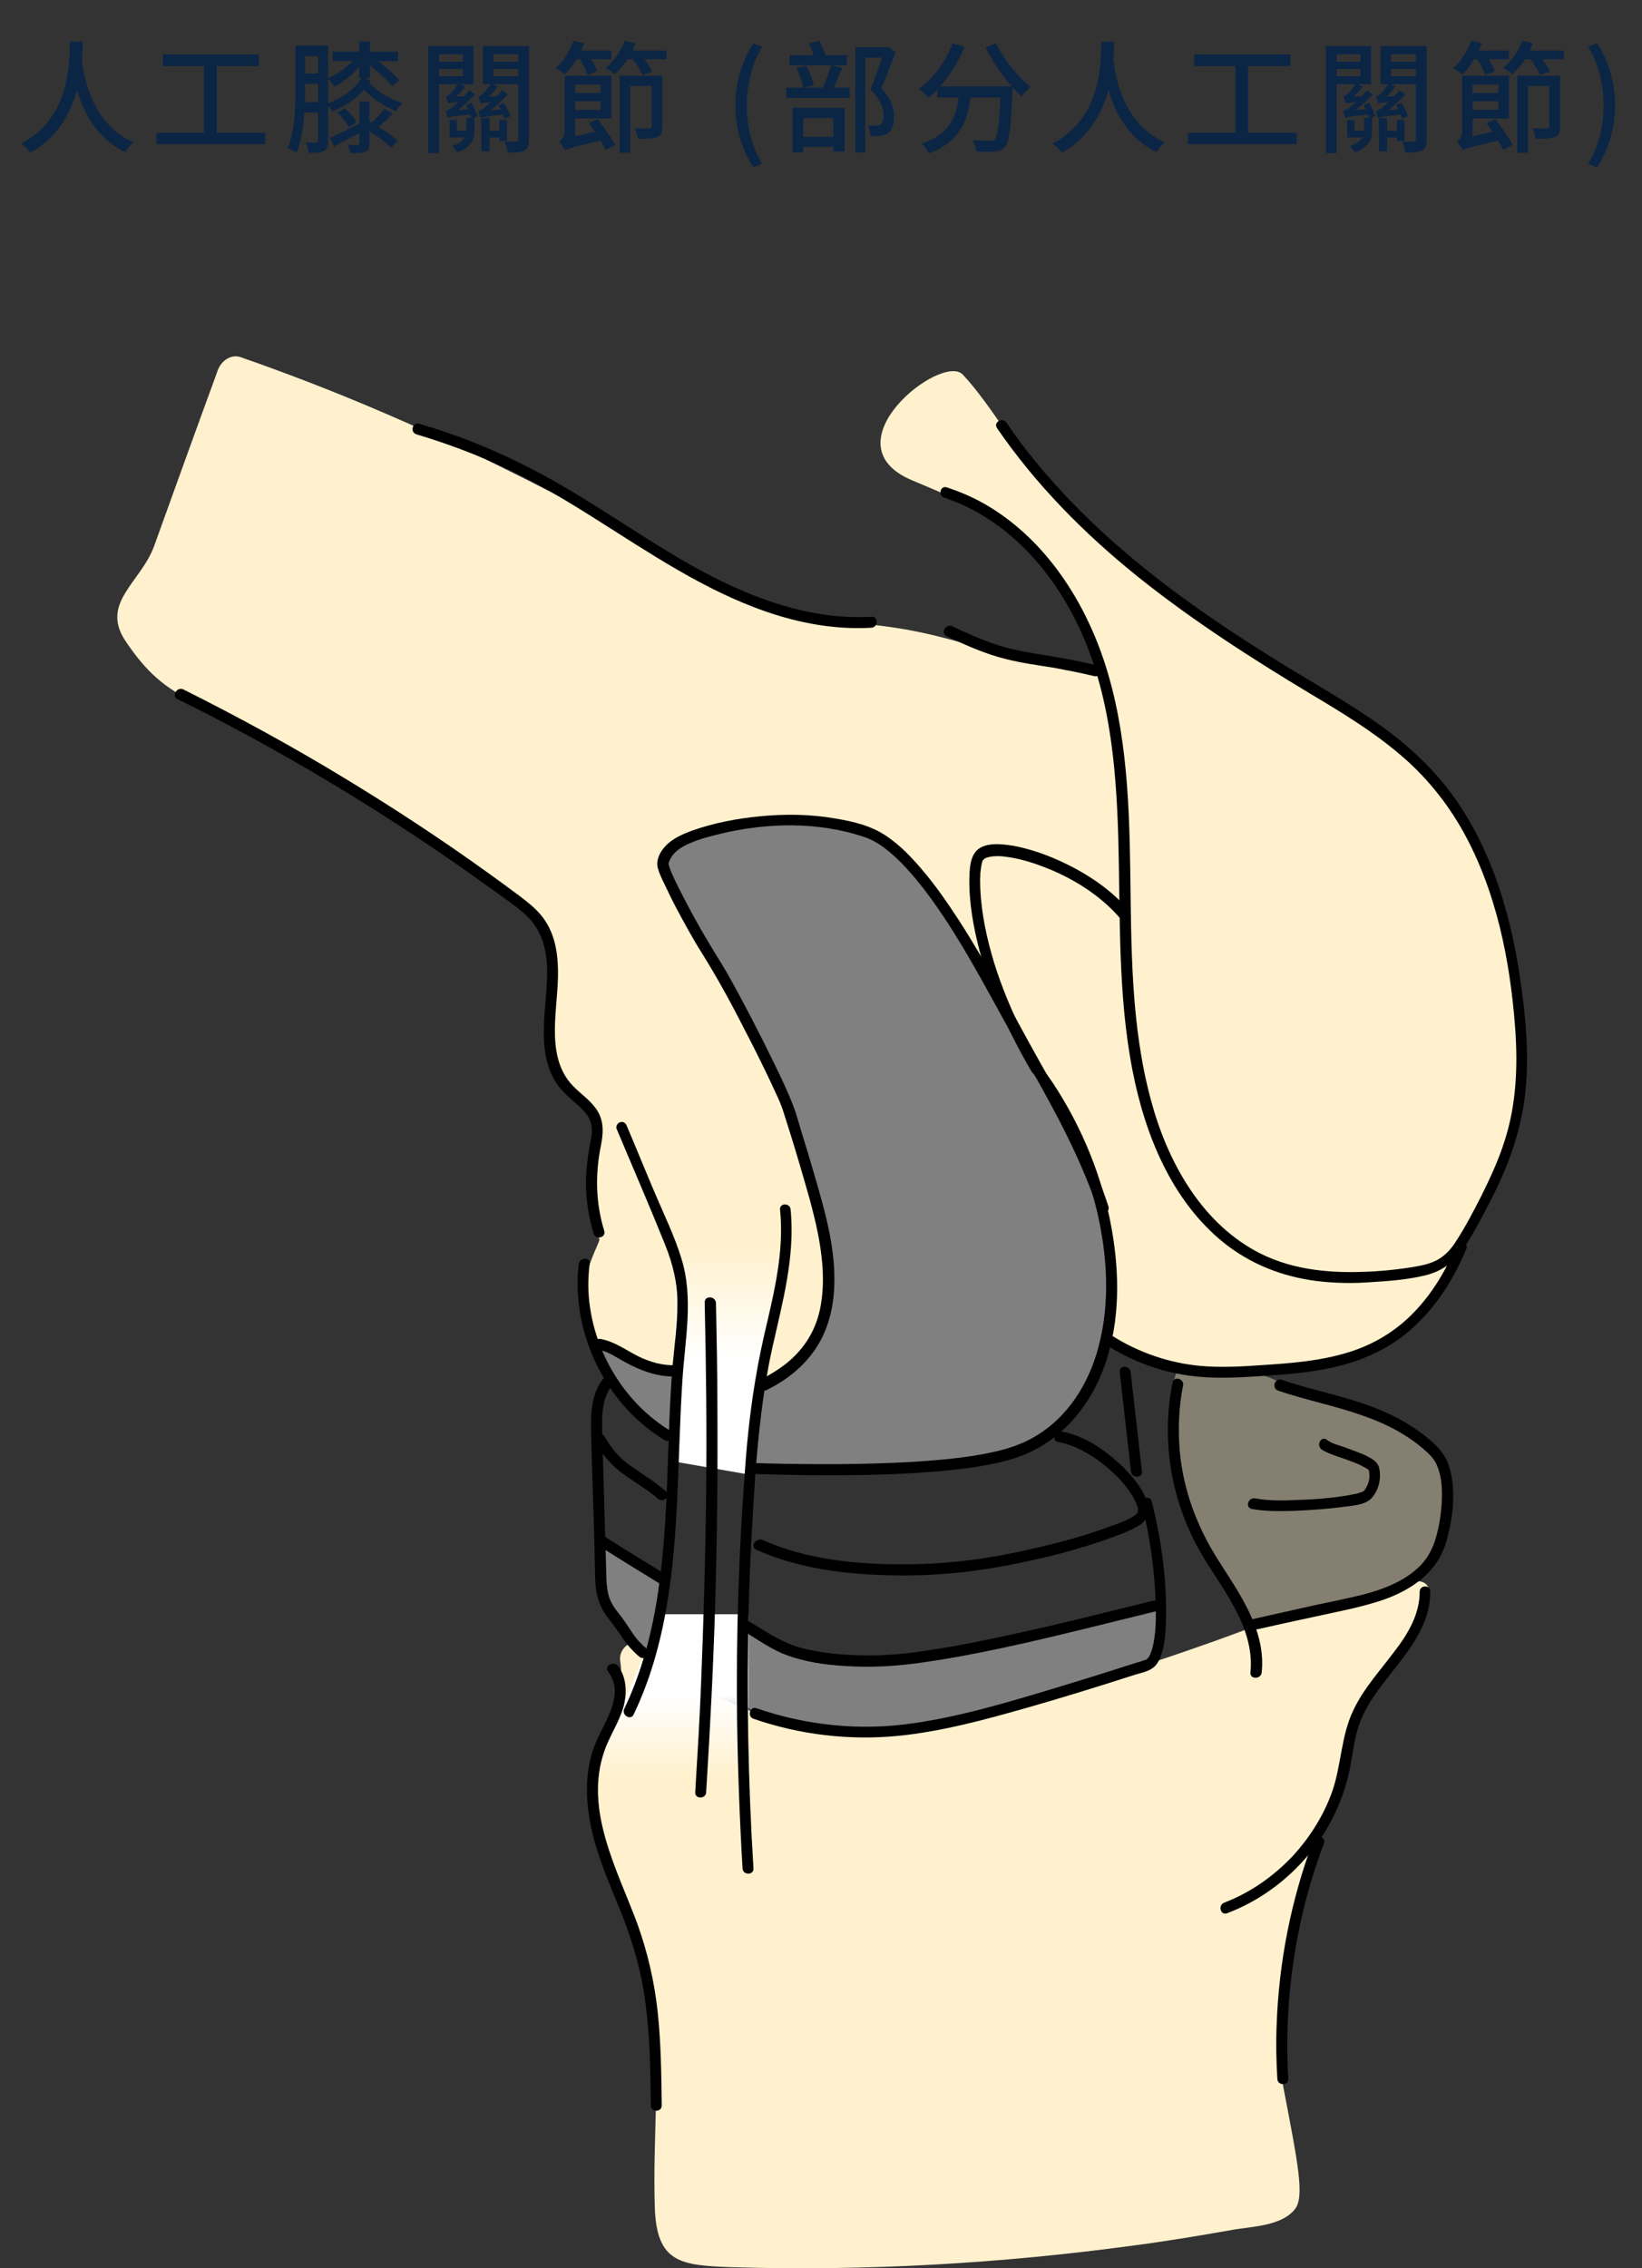 <svg xmlns="http://www.w3.org/2000/svg" width="378" height="522" viewBox="0 0 378 522" fill="none"><rect x="0" y="0" width="378" height="522" fill="#333333" stroke="none"/><path d="M16.078 9.592C15.994 14.072 16.302 27.12 4.85 33.056C5.718 33.616 6.558 34.456 7.006 35.128C13.334 31.628 16.302 25.972 17.702 20.708C19.186 25.72 22.238 31.88 28.818 34.988C29.182 34.288 29.966 33.364 30.722 32.776C20.95 28.436 19.242 17.264 18.85 13.764C18.99 12.112 19.018 10.656 19.046 9.592H16.078ZM49.874 30.564V15.22H59.618V12.532H37.498V15.22H46.962V30.564H36.014V33.168H61.074V30.564H49.874ZM88.542 25.048C87.814 25.972 86.582 27.288 85.546 28.184L85.042 27.932V23.396H82.746V28.436C80.226 29.724 77.678 31.012 75.942 31.74L76.894 33.7C78.63 32.776 80.702 31.684 82.746 30.592V32.944C82.746 33.252 82.662 33.336 82.354 33.336C82.018 33.364 81.038 33.364 80.03 33.336C80.31 33.868 80.59 34.652 80.702 35.24C82.298 35.24 83.362 35.24 84.118 34.904C84.874 34.596 85.042 34.092 85.042 33V30.172C86.974 31.404 88.99 32.888 90.082 33.952L91.538 32.356C90.53 31.432 88.85 30.256 87.142 29.192C88.178 28.324 89.382 27.204 90.362 26.168L88.542 25.048ZM82.018 28.128C81.598 27.176 80.478 25.832 79.386 24.936L77.706 25.916C78.742 26.896 79.834 28.268 80.282 29.276L82.018 28.128ZM75.522 18.16C76.026 18.636 76.67 19.42 77.034 19.952C79.022 18.944 81.122 17.264 82.69 15.36V17.964H83.194C81.654 20.512 78.77 22.584 75.522 23.732V18.16ZM70.174 23.508C70.23 22.444 70.23 21.408 70.23 20.484V19.308H73.226V23.508H70.174ZM73.226 12.896V16.928H70.23V12.896H73.226ZM83.866 17.964H85.182V15.024C87.17 16.592 89.214 18.524 90.25 19.84L91.902 18.468C90.838 17.208 88.906 15.5 87.086 14.072H91.622V11.888H85.182V9.564H82.69V11.888H76.558V14.072H81.15C79.666 15.668 77.538 17.152 75.522 17.992V10.516H68.018V20.484C68.018 24.572 67.878 30.144 66.226 34.064C66.814 34.26 67.794 34.792 68.242 35.184C69.334 32.608 69.838 29.192 70.062 25.916H73.226V32.328C73.226 32.692 73.086 32.804 72.75 32.832C72.442 32.832 71.462 32.832 70.398 32.776C70.706 33.448 71.014 34.568 71.07 35.184C72.778 35.212 73.842 35.156 74.57 34.736C75.326 34.316 75.522 33.56 75.522 32.356V24.264C75.914 24.712 76.278 25.244 76.502 25.636C79.386 24.516 81.962 22.836 83.81 20.624C85.91 22.892 88.374 24.376 91.23 25.608C91.51 24.964 92.126 24.18 92.686 23.732C89.718 22.668 87.086 21.352 84.958 19.056C85.098 18.86 85.21 18.664 85.322 18.468L83.866 17.964ZM101.058 15.892H106.546V17.544H101.058V15.892ZM106.546 12.476V14.212H101.058V12.476H106.546ZM107.274 24.096C107.414 24.404 107.582 24.768 107.75 25.132L105.426 25.328C106.798 24.292 108.142 23.06 109.374 21.744L108.002 20.792C107.638 21.268 107.246 21.716 106.854 22.164L105.034 22.248C105.762 21.576 106.462 20.736 107.106 19.896L106.07 19.364H108.982V10.628H98.594V35.24H101.058V19.364H105.398C104.754 20.428 103.802 21.436 103.522 21.688C103.214 21.968 102.906 22.136 102.626 22.192C102.85 22.612 103.074 23.452 103.158 23.816C103.438 23.704 103.886 23.62 105.51 23.48C104.838 24.124 104.306 24.572 104.026 24.768C103.466 25.188 102.962 25.468 102.542 25.496C102.738 25.944 102.962 26.756 103.046 27.092C103.438 26.924 104.138 26.784 108.254 26.364C108.338 26.644 108.45 26.896 108.534 27.148H107.386V29.668C107.386 29.808 107.386 29.948 107.386 30.088H105.174V27.596H103.494V31.628H106.966C106.546 32.384 105.706 33.084 104.054 33.588C104.418 33.896 105.006 34.624 105.23 35.072C108.73 33.84 109.234 31.852 109.234 29.724V27.148H108.87L109.962 26.728C109.682 26 109.094 24.684 108.59 23.704L107.274 24.096ZM116.682 32.44V27.596H114.918V30.088H112.678V27.148H110.802V34.82H112.678V31.628H114.918V32.44H116.682ZM113.63 17.544V15.892H119.286V17.544H113.63ZM119.286 12.476V14.212H113.63V12.476H119.286ZM121.778 10.628H111.166V19.364H112.902C112.286 20.456 111.306 21.492 111.026 21.716C110.718 21.996 110.438 22.164 110.13 22.22C110.326 22.668 110.55 23.48 110.662 23.844C110.914 23.704 111.362 23.62 113.014 23.48C112.37 24.124 111.81 24.572 111.558 24.768C110.97 25.244 110.494 25.496 110.074 25.58C110.27 25.972 110.494 26.812 110.55 27.148C110.97 26.952 111.67 26.812 115.786 26.364C115.926 26.728 116.066 27.036 116.15 27.288L117.494 26.756C117.214 25.972 116.598 24.656 116.038 23.704L114.75 24.152C114.918 24.432 115.086 24.796 115.254 25.16L112.958 25.356C114.302 24.32 115.674 23.032 116.906 21.716L115.534 20.764C115.17 21.268 114.75 21.716 114.33 22.164L112.566 22.248C113.238 21.576 113.966 20.764 114.582 19.924L113.518 19.364H119.286V32.076C119.286 32.468 119.174 32.58 118.782 32.608C118.446 32.608 117.27 32.608 116.15 32.58C116.486 33.252 116.822 34.428 116.906 35.128C118.698 35.128 119.902 35.072 120.742 34.624C121.554 34.204 121.778 33.448 121.778 32.104V10.628ZM133.482 13.624C134.238 14.828 134.966 16.312 135.274 17.292L137.43 16.34C137.206 15.612 136.674 14.576 136.058 13.624H140.706V11.636H133.762C134.042 11.076 134.266 10.544 134.49 9.984L132.026 9.368C131.158 11.748 129.646 14.184 127.91 15.724C128.526 16.032 129.562 16.732 130.066 17.124C130.962 16.2 131.858 14.996 132.698 13.624H133.482ZM138.27 19.448V21.408H132.362V19.448H138.27ZM132.362 25.272V23.284H138.27V25.272H132.362ZM135.554 28.352C136.002 28.968 136.45 29.64 136.926 30.34L132.362 31.348V27.26H140.734V17.432H129.982V30.116C129.982 31.376 129.254 32.272 128.722 32.636C129.142 33.056 129.814 34.036 130.066 34.568C130.066 34.54 130.066 34.484 130.094 34.428V34.568C130.654 34.204 131.662 33.952 138.214 32.328C138.69 33.14 139.11 33.896 139.418 34.484L141.602 33.336C140.734 31.768 139.026 29.276 137.598 27.4L135.554 28.352ZM152.494 17.432H142.638V35.156H145.102V19.784H150.002V29.08C150.002 29.444 149.89 29.556 149.442 29.584C149.05 29.584 147.594 29.584 146.11 29.556C146.446 30.2 146.782 31.264 146.894 31.936C148.994 31.936 150.394 31.908 151.318 31.516C152.242 31.124 152.494 30.396 152.494 29.108V17.432ZM145.578 11.636C145.802 11.076 146.054 10.544 146.278 9.956L143.814 9.368C142.946 11.804 141.294 14.128 139.39 15.612C140.006 15.948 141.042 16.648 141.518 17.068C142.554 16.144 143.562 14.968 144.458 13.624H145.662C146.558 14.828 147.51 16.312 147.93 17.292L150.17 16.424C149.778 15.668 149.106 14.576 148.378 13.624H153.418V11.636H145.578ZM173.427 38.572L175.443 37.676C173.035 33.672 171.915 28.94 171.915 24.236C171.915 19.56 173.035 14.828 175.443 10.796L173.427 9.928C170.823 14.156 169.283 18.72 169.283 24.236C169.283 29.808 170.823 34.316 173.427 38.572ZM191.837 27.176V31.516H184.921V27.176H191.837ZM182.457 35.072H184.921V33.784H191.837V34.876H194.413V24.824H182.457V35.072ZM194.973 12.7H190.017C189.709 11.72 189.149 10.404 188.617 9.34L186.265 10.012C186.629 10.824 187.021 11.832 187.301 12.7H181.757V15.024H194.973V12.7ZM191.277 15.024C190.885 16.564 190.129 18.692 189.429 20.176H185.285L187.329 19.588C187.049 18.356 186.377 16.508 185.593 15.108L183.353 15.696C184.025 17.096 184.697 18.944 184.949 20.176H181.001V22.528H195.617V20.176H191.921C192.537 18.832 193.237 17.152 193.853 15.612L191.277 15.024ZM204.381 10.796L203.989 10.908H196.877V35.1H199.173V13.26H203.037C202.365 15.416 201.329 18.328 200.405 20.568C202.729 22.948 203.401 24.936 203.401 26.588C203.401 27.54 203.233 28.324 202.701 28.66C202.421 28.828 202.029 28.912 201.609 28.94C201.133 28.94 200.461 28.94 199.733 28.856C200.125 29.556 200.349 30.648 200.377 31.32C201.189 31.348 202.029 31.348 202.701 31.264C203.345 31.18 203.961 30.984 204.437 30.648C205.389 29.976 205.781 28.632 205.781 26.84C205.781 24.992 205.249 22.808 202.869 20.26C203.989 17.74 205.221 14.548 206.201 11.944L204.381 10.796ZM226.893 10.908C228.405 13.988 230.645 17.292 232.885 19.868H216.449C218.689 17.348 220.677 14.156 222.049 10.796L219.277 9.984C217.681 14.184 214.853 18.076 211.577 20.428C212.221 20.904 213.313 21.912 213.789 22.472C214.461 21.912 215.105 21.296 215.777 20.596V22.444H220.705C220.117 26.868 218.577 30.928 212.193 33.028C212.781 33.588 213.537 34.624 213.817 35.296C220.901 32.748 222.721 27.848 223.449 22.444H230.309C230.001 28.828 229.665 31.432 229.021 32.076C228.741 32.356 228.405 32.412 227.873 32.412C227.201 32.412 225.577 32.412 223.897 32.272C224.373 33 224.709 34.12 224.765 34.876C226.473 34.96 228.125 34.96 229.077 34.848C230.085 34.764 230.729 34.512 231.401 33.756C232.325 32.664 232.717 29.444 233.081 21.044C233.109 20.82 233.109 20.428 233.109 20.12C233.809 20.904 234.481 21.632 235.181 22.22C235.629 21.52 236.581 20.54 237.253 20.008C234.369 17.768 231.009 13.624 229.301 9.928L226.893 10.908ZM253.521 9.592C253.437 14.072 253.745 27.12 242.293 33.056C243.161 33.616 244.001 34.456 244.449 35.128C250.777 31.628 253.745 25.972 255.145 20.708C256.629 25.72 259.681 31.88 266.261 34.988C266.625 34.288 267.409 33.364 268.165 32.776C258.393 28.436 256.685 17.264 256.293 13.764C256.433 12.112 256.461 10.656 256.489 9.592H253.521ZM287.317 30.564V15.22H297.061V12.532H274.941V15.22H284.405V30.564H273.457V33.168H298.517V30.564H287.317ZM307.701 15.892H313.189V17.544H307.701V15.892ZM313.189 12.476V14.212H307.701V12.476H313.189ZM313.917 24.096C314.057 24.404 314.225 24.768 314.393 25.132L312.069 25.328C313.441 24.292 314.785 23.06 316.017 21.744L314.645 20.792C314.281 21.268 313.889 21.716 313.497 22.164L311.677 22.248C312.405 21.576 313.105 20.736 313.749 19.896L312.713 19.364H315.625V10.628H305.237V35.24H307.701V19.364H312.041C311.397 20.428 310.445 21.436 310.165 21.688C309.857 21.968 309.549 22.136 309.269 22.192C309.493 22.612 309.717 23.452 309.801 23.816C310.081 23.704 310.529 23.62 312.153 23.48C311.481 24.124 310.949 24.572 310.669 24.768C310.109 25.188 309.605 25.468 309.185 25.496C309.381 25.944 309.605 26.756 309.689 27.092C310.081 26.924 310.781 26.784 314.897 26.364C314.981 26.644 315.093 26.896 315.177 27.148H314.029V29.668C314.029 29.808 314.029 29.948 314.029 30.088H311.817V27.596H310.137V31.628H313.609C313.189 32.384 312.349 33.084 310.697 33.588C311.061 33.896 311.649 34.624 311.873 35.072C315.373 33.84 315.877 31.852 315.877 29.724V27.148H315.513L316.605 26.728C316.325 26 315.737 24.684 315.233 23.704L313.917 24.096ZM323.325 32.44V27.596H321.561V30.088H319.321V27.148H317.445V34.82H319.321V31.628H321.561V32.44H323.325ZM320.273 17.544V15.892H325.929V17.544H320.273ZM325.929 12.476V14.212H320.273V12.476H325.929ZM328.421 10.628H317.809V19.364H319.545C318.929 20.456 317.949 21.492 317.669 21.716C317.361 21.996 317.081 22.164 316.773 22.22C316.969 22.668 317.193 23.48 317.305 23.844C317.557 23.704 318.005 23.62 319.657 23.48C319.013 24.124 318.453 24.572 318.201 24.768C317.613 25.244 317.137 25.496 316.717 25.58C316.913 25.972 317.137 26.812 317.193 27.148C317.613 26.952 318.313 26.812 322.429 26.364C322.569 26.728 322.709 27.036 322.793 27.288L324.137 26.756C323.857 25.972 323.241 24.656 322.681 23.704L321.393 24.152C321.561 24.432 321.729 24.796 321.897 25.16L319.601 25.356C320.945 24.32 322.317 23.032 323.549 21.716L322.177 20.764C321.813 21.268 321.393 21.716 320.973 22.164L319.209 22.248C319.881 21.576 320.609 20.764 321.225 19.924L320.161 19.364H325.929V32.076C325.929 32.468 325.817 32.58 325.425 32.608C325.089 32.608 323.913 32.608 322.793 32.58C323.129 33.252 323.465 34.428 323.549 35.128C325.341 35.128 326.545 35.072 327.385 34.624C328.197 34.204 328.421 33.448 328.421 32.104V10.628ZM340.125 13.624C340.881 14.828 341.609 16.312 341.917 17.292L344.073 16.34C343.849 15.612 343.317 14.576 342.701 13.624H347.349V11.636H340.405C340.685 11.076 340.909 10.544 341.133 9.984L338.669 9.368C337.801 11.748 336.289 14.184 334.553 15.724C335.169 16.032 336.205 16.732 336.709 17.124C337.605 16.2 338.501 14.996 339.341 13.624H340.125ZM344.913 19.448V21.408H339.005V19.448H344.913ZM339.005 25.272V23.284H344.913V25.272H339.005ZM342.197 28.352C342.645 28.968 343.093 29.64 343.569 30.34L339.005 31.348V27.26H347.377V17.432H336.625V30.116C336.625 31.376 335.897 32.272 335.365 32.636C335.785 33.056 336.457 34.036 336.709 34.568C336.709 34.54 336.709 34.484 336.737 34.428V34.568C337.297 34.204 338.305 33.952 344.857 32.328C345.333 33.14 345.753 33.896 346.061 34.484L348.245 33.336C347.377 31.768 345.669 29.276 344.241 27.4L342.197 28.352ZM359.137 17.432H349.281V35.156H351.745V19.784H356.645V29.08C356.645 29.444 356.533 29.556 356.085 29.584C355.693 29.584 354.237 29.584 352.753 29.556C353.089 30.2 353.425 31.264 353.537 31.936C355.637 31.936 357.037 31.908 357.961 31.516C358.885 31.124 359.137 30.396 359.137 29.108V17.432ZM352.221 11.636C352.445 11.076 352.697 10.544 352.921 9.956L350.457 9.368C349.589 11.804 347.937 14.128 346.033 15.612C346.649 15.948 347.685 16.648 348.161 17.068C349.197 16.144 350.205 14.968 351.101 13.624H352.305C353.201 14.828 354.153 16.312 354.573 17.292L356.813 16.424C356.421 15.668 355.749 14.576 355.021 13.624H360.061V11.636H352.221ZM367.649 38.572C370.281 34.316 371.821 29.808 371.821 24.236C371.821 18.72 370.281 14.156 367.649 9.928L365.633 10.796C368.041 14.828 369.161 19.56 369.161 24.236C369.161 28.94 368.041 33.672 365.633 37.676L367.649 38.572Z" fill="#0B2545"></path><path opacity="0.4" d="M333.11 339.309C332.691 333.694 326.405 330.174 321.376 327.576C314.42 324.056 310.481 324.224 298.748 320.033C295.898 319.028 290.367 315.005 284.5 315.843C278.634 315.005 275.868 316.346 271.929 315.005C269.415 314.167 269.08 329.839 270.002 334.113C271.594 341.572 274.611 352.216 278.634 358.585C280.813 362.022 287.015 372.833 287.015 372.833C289.613 374.09 294.977 372.33 297.742 371.995C301.514 371.492 305.117 370.654 308.805 369.648C314.672 368.14 323.052 365.206 323.891 364.452C328.919 360.262 332.188 352.803 333.11 349.366C333.193 349.115 333.11 339.98 333.11 339.309Z" fill="#FFF1CD"></path><path d="M348.195 218.625C345.429 200.857 336.462 182.587 323.052 172.53C314.755 166.328 306.291 162.054 297.91 155.768C288.439 148.728 276.203 142.946 266.901 135.654C258.017 128.698 249.301 121.407 241.758 113.026C235.137 105.735 228.349 93.331 221.644 86.207C216.783 81.095 190.132 102.131 209.911 110.512C221.812 115.54 232.539 119.731 242.428 131.631C247.541 137.833 250.893 146.382 252.653 154.092C246.032 152.667 234.215 151.662 228.349 149.902C214.101 145.711 208.57 144.37 194.825 143.197C190.467 142.862 172.783 138.169 171.359 137.33C131.801 115.289 98.194 97.102 55.367 82.184C53.105 81.43 50.926 83.106 50.171 85.118C45.227 98.611 40.366 112.104 35.505 125.597C32.488 133.978 23.101 138.671 28.8 147.387C33.829 154.93 38.019 158.283 44.724 161.635C54.362 166.496 71.375 175.631 80.761 180.911C92.495 189.292 100.037 194.32 109.089 199.684C114.369 202.785 119.481 206.137 123.336 210.998C128.532 217.535 127.946 223.653 126.94 231.448C126.353 236.057 126.018 240.667 127.778 245.025C130.376 251.478 135.991 252.986 136.83 258.853C138.003 266.815 135.656 278.213 138.003 285.337C136.83 289.024 129.287 299.919 140.182 316.681C147.389 327.744 162.224 334.365 174.711 335.119C190.299 336.125 217.621 339.812 232.371 333.275C245.446 327.492 246.284 318.944 255.838 308.216C272.6 316.597 283.914 315.675 296.904 314.921C303.022 314.586 311.319 312.91 316.683 309.557C323.807 305.032 328.416 302.266 330.428 297.74C330.931 296.651 335.121 290.281 337.97 283.074C339.228 282.32 341.574 276.453 342.161 274.693C345.597 265.223 349.285 260.781 349.704 250.388C350.29 240.248 349.704 228.682 348.195 218.625Z" fill="#FFF1CD"></path><path d="M151.245 362.776C147.641 360.681 144.792 358.166 141.188 356.071C137.668 353.976 136.159 360.094 138.925 362.524C138.925 362.692 138.673 366.799 138.673 366.966C140.182 371.827 142.529 372.581 145.127 376.94C146.3 378.951 149.317 381.968 150.407 379.538L152.921 367.804C153.675 366.128 152.921 363.782 151.245 362.776Z" fill="#808080"></path><path d="M266.901 377.023C266.566 375.766 268.661 370.067 266.901 370.319C253.491 372.079 249.301 373.671 234.215 377.023C227.846 378.448 210.498 382.638 204.044 382.89C198.094 383.141 187.283 382.89 180.075 379.873C179.405 379.621 171.778 372.749 171.359 377.023C170.102 391.522 168.007 394.623 185.187 397.556C202.787 400.574 222.482 396.299 246.787 388.757C264.303 383.309 266.901 382.052 266.901 377.023Z" fill="#808080"></path><path d="M253.491 278.129C249.971 265.558 243.267 252.148 235.892 241.253C226.673 224.492 218.459 208.149 208.235 198.511C194.574 185.688 177.058 188.705 160.464 192.644C154.681 193.985 151.329 198.762 153.759 202.701C154.01 203.958 172.281 235.638 173.035 237.063C179.74 249.634 178.734 250.472 185.606 267.234C188.121 280.643 192.395 285.169 191.221 300.003C190.551 308.384 184.433 314.754 177.225 318.357C173.873 320.033 174.711 321.71 173.873 328.414C173.705 329.671 172.532 335.873 173.035 336.795C173.873 339.561 176.806 338.388 180.578 338.052C195.244 336.795 210.414 338.304 224.996 335.957C236.897 334.113 249.636 326.403 253.575 313.915C257.263 301.847 256.76 290.03 253.491 278.129Z" fill="#808080"></path><path d="M155.435 315.005C152.334 314.167 149.15 313.748 146.216 312.491C145.546 312.072 142.864 310.815 137.835 309.976C136.159 309.725 140.098 316.513 140.35 316.681C143.031 320.955 145.378 323.386 147.054 325.9C147.976 327.241 155.435 332.605 155.435 330.929C155.435 328.582 155.016 324.056 155.435 321.71C155.603 320.788 156.357 315.256 155.435 315.005Z" fill="#808080"></path><path d="M323.891 364.452C322.633 364.117 296.234 371.995 290.367 373.671C290.283 373.671 274.695 379.957 248.463 387.919C212.425 398.814 181.416 403.842 157.446 385.237C156.105 384.231 154.848 384.063 153.675 384.65L148.479 379.035C146.048 376.437 142.277 379.119 142.78 382.303C144.54 392.025 134.148 403.256 136.159 416.33C137.081 422.112 141.523 431.164 143.786 436.528C147.306 444.741 149.652 452.954 150.49 461.838C151.999 477.175 150.239 492.596 150.742 508.016C151.161 520.839 156.776 521.342 168.509 521.761C199.518 522.683 230.444 520.923 261.202 516.733C268.828 515.727 276.371 514.47 283.914 513.129C288.272 512.374 294.977 512.291 298.077 508.435C300.424 505.502 298.748 497.708 295.396 480.108C293.636 471.057 296.234 448.764 298.748 439.88C306.291 413.061 311.319 398.814 314.672 391.271C320.538 382.89 326.656 372.582 326.991 371.995C331.601 364.704 327.578 362.776 323.891 364.452Z" fill="#FFF1CD"></path><path d="M155.351 336.376V286.761H180.745L172.699 339.393L155.351 336.376Z" fill="url(#paint0_linear)"></path><path d="M172.281 371.492V408.703H136.746L151.999 371.492H172.281Z" fill="url(#paint1_linear)"></path><path d="M237.567 246.617C244.607 256.255 249.803 267.234 252.569 278.883C254.916 288.94 255.586 299.752 252.904 309.893C250.641 318.525 245.697 326.403 237.819 330.845C233.964 333.024 229.773 334.029 225.499 334.784C220.219 335.706 214.855 336.125 209.491 336.46C198.68 337.047 187.869 337.047 177.141 336.795C176.136 336.795 175.214 336.711 174.208 336.711C172.616 336.628 172.616 339.142 174.208 339.226C184.852 339.561 195.495 339.645 206.139 339.226C211.838 338.974 217.537 338.555 223.236 337.801C227.762 337.13 232.371 336.292 236.562 334.449C245.194 330.593 251.228 322.967 254.329 314.167C257.849 304.194 257.765 293.131 255.921 282.822C253.826 270.922 249.049 259.356 242.428 249.299C241.59 248.042 240.668 246.785 239.746 245.527C238.824 244.019 236.645 245.276 237.567 246.617Z" fill="black"></path><path d="M262.878 346.266C264.805 353.976 265.895 361.938 266.062 369.816C266.146 372.917 266.062 376.185 265.308 379.202C265.057 380.04 264.722 381.13 264.219 381.633C264.135 381.717 263.8 382.052 263.967 381.884C263.883 381.884 263.883 381.968 263.8 381.968C263.464 382.136 264.051 381.884 263.716 381.968C263.045 382.219 262.291 382.471 261.621 382.639C253.826 385.153 245.948 387.583 238.07 389.93C229.019 392.612 219.8 395.21 210.414 396.551C198.261 398.395 185.774 397.137 174.124 393.115C172.616 392.612 171.945 395.042 173.454 395.545C184.098 399.233 195.496 400.574 206.726 399.484C216.867 398.478 226.924 395.713 236.646 392.947C244.859 390.6 252.988 388.086 261.034 385.488C262.291 385.069 263.883 384.818 265.057 384.063C265.979 383.56 266.565 382.639 266.984 381.717C268.158 379.035 268.325 375.85 268.409 373.001C268.661 363.865 267.403 354.479 265.141 345.595C264.889 344.003 262.459 344.673 262.878 346.266Z" fill="black"></path><path d="M149.066 379.538C147.808 378.532 146.719 377.442 145.797 376.101C144.875 374.761 144.037 373.42 143.115 372.162C141.774 370.486 140.517 368.978 140.014 366.799C139.511 364.62 139.595 362.273 139.511 360.094C139.26 350.456 138.925 340.818 138.673 331.18C138.589 326.99 138.17 322.296 140.936 318.776C141.355 318.273 141.02 317.352 140.517 317.016C139.847 316.597 139.176 316.933 138.757 317.435C136.243 320.704 135.991 324.978 136.075 328.917C136.159 333.862 136.327 338.89 136.494 343.835C136.662 348.864 136.829 353.976 136.913 359.005C136.997 361.351 136.913 363.698 137.249 365.961C137.584 368.223 138.422 370.235 139.763 372.079C141.02 373.671 142.193 375.263 143.367 377.023C144.456 378.616 145.713 380.041 147.222 381.298C148.563 382.303 150.323 380.543 149.066 379.538Z" fill="black"></path><path d="M137.081 331.934C138.757 334.868 140.852 337.382 143.618 339.309C146.3 341.237 149.066 342.829 151.496 344.925C152.753 346.014 154.513 344.17 153.256 343.165C150.742 340.986 147.976 339.309 145.21 337.382C142.612 335.622 140.768 333.359 139.176 330.593C138.422 329.252 136.243 330.51 137.081 331.934Z" fill="black"></path><path d="M174.124 356.658C183.679 360.932 194.322 362.273 204.715 362.525C214.017 362.776 223.152 361.938 232.288 360.178C240.333 358.585 248.295 356.658 256.005 353.808C258.268 352.97 260.615 352.132 262.626 350.791C264.722 349.283 264.638 346.936 263.716 344.673C262.124 341.069 259.19 338.052 256.257 335.538C252.821 332.689 248.714 330.174 244.272 329.42C242.68 329.169 242.009 331.599 243.602 331.851C247.289 332.521 250.726 334.449 253.659 336.711C256.341 338.807 258.939 341.321 260.699 344.254C261.202 345.176 261.872 346.433 261.956 347.271C261.956 347.523 261.956 347.69 261.956 347.942C262.04 347.607 261.788 348.361 261.872 348.109C261.872 348.193 261.788 348.361 261.704 348.361C261.872 348.193 261.704 348.361 261.704 348.361C261.621 348.445 261.285 348.696 261.537 348.528C259.861 349.786 257.682 350.54 255.754 351.21C248.547 353.892 241.088 355.736 233.545 357.328C225.08 359.088 216.615 360.01 207.983 360.01C197.088 360.01 185.606 358.921 175.549 354.395C173.873 353.808 172.616 355.987 174.124 356.658Z" fill="black"></path><path d="M171.023 375.263C174.376 377.275 177.56 379.622 181.248 380.962C185.438 382.471 189.964 383.141 194.406 383.393C200.356 383.812 206.139 383.477 212.006 382.639C224.577 380.879 236.981 377.945 249.385 374.928C254.916 373.587 260.531 372.163 266.062 370.822C267.655 370.403 266.984 367.972 265.392 368.391C254.497 371.073 243.686 373.839 232.707 376.185C226.589 377.526 220.471 378.783 214.269 379.705C209.156 380.543 204.128 381.046 198.932 380.962C193.903 380.879 188.875 380.46 184.014 379.119C179.656 377.862 176.052 375.263 172.197 373.001C170.94 372.246 169.682 374.425 171.023 375.263Z" fill="black"></path><path d="M138.003 355.82C142.529 358.753 147.138 361.519 151.748 364.368C153.172 365.206 154.429 363.027 153.005 362.189C148.395 359.34 143.786 356.574 139.26 353.641C137.919 352.803 136.662 354.982 138.003 355.82Z" fill="black"></path><path d="M326.824 366.296C326.824 371.576 324.058 376.102 320.957 380.124C317.689 384.482 313.917 388.589 311.571 393.534C308.721 399.4 308.805 406.105 306.71 412.223C304.782 417.671 301.681 422.615 297.826 426.89C293.384 431.667 287.937 435.522 281.819 437.869C280.31 438.455 280.981 440.886 282.489 440.299C293.719 436.025 302.938 427.225 307.799 416.246C309.056 413.48 309.978 410.547 310.649 407.53C311.403 403.842 311.738 400.071 312.995 396.551C314.923 391.355 318.778 386.997 322.131 382.639C325.818 377.862 329.338 372.582 329.254 366.212C329.338 364.704 326.824 364.704 326.824 366.296Z" fill="black"></path><path d="M302.352 423.537C297.239 437.114 294.39 451.529 293.887 466.112C293.719 470.219 293.803 474.325 294.055 478.432C294.138 480.024 296.653 480.024 296.569 478.432C295.731 464.101 297.239 449.685 301.011 435.773C302.1 431.834 303.357 428.063 304.782 424.208C305.369 422.699 302.938 422.029 302.352 423.537Z" fill="black"></path><path d="M140.014 384.734C144.121 390.098 138.757 396.718 136.829 401.831C134.483 408.033 134.818 414.905 136.243 421.274C137.751 427.895 140.601 434.181 143.115 440.467C145.713 447.004 147.641 453.708 148.563 460.748C149.652 468.626 149.736 476.588 149.82 484.55C149.82 486.142 152.334 486.142 152.334 484.55C152.25 477.426 152.166 470.219 151.412 463.095C150.658 456.055 149.065 449.183 146.635 442.478C142.025 430.158 134.483 416.497 139.092 403.088C140.265 399.568 142.528 396.383 143.534 392.779C144.372 389.679 144.288 386.075 142.277 383.393C141.187 382.136 139.008 383.393 140.014 384.734Z" fill="black"></path><path d="M200.608 141.94C185.858 142.778 171.694 137.163 159.039 130.039C145.881 122.58 133.729 113.445 120.068 106.74C112.525 102.969 104.563 99.868 96.517 97.521C94.925 97.102 94.338 99.449 95.847 99.952C103.138 102.131 110.262 104.813 117.134 108.081C124.007 111.35 130.544 115.289 136.913 119.312C149.568 127.273 162.056 135.822 176.387 140.767C184.181 143.448 192.395 144.957 200.692 144.454C202.2 144.287 202.2 141.772 200.608 141.94Z" fill="black"></path><path d="M40.868 160.881C63.581 172.111 85.371 185.101 106.155 199.6C108.67 201.36 111.184 203.204 113.698 204.964C116.212 206.808 118.894 208.568 121.241 210.747C124.593 213.932 125.767 218.122 125.934 222.648C126.186 231.196 123.085 241.253 127.946 249.047C129.37 251.31 131.466 252.903 133.393 254.663C134.399 255.585 135.321 256.59 135.824 257.847C136.494 259.524 136.243 261.284 135.908 262.96C135.237 266.396 134.818 269.748 134.902 273.268C134.986 276.872 135.656 280.476 136.662 283.912C137.165 285.42 139.595 284.834 139.092 283.241C137.165 276.956 136.997 270.502 138.254 264.049C138.841 261.2 139.176 258.266 137.5 255.585C136.243 253.573 134.231 252.148 132.471 250.472C125.431 243.935 128.281 233.291 128.449 224.827C128.532 220.385 128.03 215.692 125.515 211.92C124.007 209.574 121.828 207.897 119.649 206.221C117.051 204.294 114.452 202.366 111.854 200.522C101.462 193.063 90.735 186.023 79.84 179.402C67.603 171.943 55.032 165.071 42.126 158.618C40.701 158.031 39.444 160.21 40.868 160.881Z" fill="black"></path><path d="M141.942 259.775C145.713 268.742 149.569 277.626 153.172 286.594C154.932 291.036 156.022 295.477 155.938 300.255C155.938 304.864 155.268 309.557 154.849 314.167C153.424 331.348 154.094 348.696 151.58 365.793C150.239 375.263 147.809 384.65 143.702 393.282C143.032 394.707 145.211 396.048 145.881 394.539C153.424 378.783 155.184 361.183 155.938 343.919C156.357 335.119 156.525 326.235 157.111 317.435C157.698 308.216 159.709 298.746 156.86 289.611C155.268 284.415 152.837 279.47 150.742 274.525C148.563 269.413 146.468 264.217 144.289 259.104C144.037 258.434 143.451 258.015 142.78 258.266C142.277 258.35 141.691 259.104 141.942 259.775Z" fill="black"></path><path d="M179.572 278.381C180.577 288.102 178.147 297.657 175.968 307.043C173.789 316.514 172.448 326.068 171.694 335.706C170.101 355.736 169.431 375.766 169.682 395.88C169.85 407.278 170.269 418.593 170.939 429.991C171.023 431.583 173.537 431.583 173.454 429.991C172.197 409.96 171.861 389.846 172.364 369.732C172.616 359.591 173.202 349.534 173.873 339.393C174.627 329.672 175.633 320.033 177.728 310.479C180.075 299.919 183.092 289.276 182.002 278.381C181.918 276.788 179.404 276.788 179.572 278.381Z" fill="black"></path><path d="M162.224 299.752C162.559 314.418 162.726 329.085 162.559 343.835C162.391 358.418 161.972 373.084 161.385 387.667C161.05 395.964 160.547 404.177 160.045 412.474C159.961 414.067 162.475 414.067 162.559 412.474C163.481 397.808 164.235 383.141 164.654 368.475C165.073 353.892 165.241 339.226 165.157 324.643C165.157 316.346 164.989 308.049 164.822 299.835C164.654 298.159 162.14 298.159 162.224 299.752Z" fill="black"></path><path d="M133.226 290.868C131.801 303.188 136.326 315.927 144.875 324.894C147.305 327.409 150.071 329.671 153.004 331.431C154.429 332.269 155.686 330.09 154.262 329.252C144.288 323.134 137.5 312.407 135.824 300.841C135.321 297.573 135.321 294.22 135.74 290.868C135.991 289.276 133.477 289.276 133.226 290.868Z" fill="black"></path><path d="M335.121 286.929C332.858 292.377 329.757 297.573 325.651 301.847C321.376 306.373 316.013 309.557 310.062 311.317C303.693 313.245 296.988 313.748 290.367 314.167C285.674 314.502 280.981 314.754 276.287 314.334C269.164 313.664 262.291 311.317 256.257 307.546C254.916 306.708 253.575 308.887 255 309.725C260.783 313.329 267.152 315.675 273.857 316.597C278.885 317.268 283.914 317.1 288.942 316.765C295.647 316.346 302.436 315.927 308.973 314.167C315.342 312.491 321.209 309.474 325.986 304.864C331.098 300.003 334.87 293.885 337.552 287.432C338.222 286.091 335.792 285.42 335.121 286.929Z" fill="black"></path><path d="M217.872 146.382C222.314 148.477 226.756 150.488 231.533 151.662C235.137 152.584 238.908 153.086 242.596 153.673C245.697 154.26 248.798 154.846 251.899 155.601C253.491 155.936 254.161 153.589 252.569 153.17C247.876 151.997 243.099 151.159 238.238 150.405C234.634 149.818 231.114 149.064 227.762 147.806C224.828 146.717 221.979 145.46 219.213 144.119C217.705 143.532 216.448 145.627 217.872 146.382Z" fill="black"></path><path d="M217.37 114.534C231.031 119.06 241.339 130.207 247.625 142.778C255.335 158.115 256.928 175.631 257.43 192.56C257.933 210.495 257.263 228.598 260.699 246.282C263.549 261.032 269.667 276.285 281.735 286.007C287.937 290.952 295.228 293.801 303.106 294.807C307.297 295.31 311.571 295.394 315.761 295.058C319.868 294.807 324.226 294.472 328.249 293.466C332.188 292.46 335.121 290.198 337.3 286.761C339.563 283.241 341.491 279.47 343.418 275.782C347.441 267.821 350.374 259.607 351.212 250.724C352.051 242.008 351.129 233.208 349.871 224.659C348.698 216.865 346.938 209.238 344.256 201.863C341.574 194.572 338.054 187.699 333.277 181.498C328.249 175.044 322.047 169.764 315.342 165.239C308.554 160.629 301.346 156.606 294.306 152.248C287.434 147.974 280.729 143.616 274.192 138.923C261.202 129.62 248.966 119.06 238.741 106.656C236.227 103.639 233.88 100.538 231.701 97.27C230.779 95.929 228.6 97.186 229.522 98.527C238.49 111.601 249.72 122.915 262.04 132.805C274.527 142.778 287.937 151.41 301.598 159.624C308.638 163.814 315.678 168.088 321.963 173.368C327.997 178.397 332.942 184.431 336.797 191.303C344.424 204.964 347.609 220.888 348.782 236.309C349.452 245.276 349.117 254.244 346.268 262.876C344.927 267.066 343.083 271.005 341.155 274.944C339.312 278.548 337.384 282.32 335.121 285.756C334.115 287.348 332.858 288.773 331.182 289.778C329.506 290.784 327.495 291.203 325.567 291.538C321.46 292.209 317.354 292.628 313.163 292.712C304.95 292.963 296.485 291.958 289.11 287.935C276.204 280.895 268.661 266.983 264.973 253.238C260.28 235.973 260.448 217.954 260.196 200.271C259.945 183.006 259.19 165.155 252.989 148.812C248.044 135.822 239.495 123.586 227.343 116.378C224.41 114.618 221.309 113.277 218.04 112.188C216.448 111.601 215.861 114.032 217.37 114.534Z" fill="black"></path><path d="M259.861 209.49C255.167 204.042 248.798 200.103 242.177 197.337C239.327 196.164 236.394 195.242 233.377 194.656C231.198 194.32 228.768 193.985 226.672 194.656C223.404 195.661 223.236 199.181 223.152 202.115C223.069 207.73 224.074 213.345 225.499 218.792C228.097 228.598 232.371 237.901 237.484 246.617C238.322 248.042 240.501 246.701 239.663 245.36C235.137 237.817 231.449 229.855 228.851 221.558C227.175 216.027 225.918 210.244 225.667 204.461C225.667 203.539 225.583 202.534 225.667 201.612C225.667 201.193 225.667 200.774 225.75 200.438C225.75 200.271 225.75 200.103 225.834 199.935C225.834 199.935 225.834 199.684 225.834 199.852C225.834 200.019 225.834 199.684 225.834 199.684C225.918 199.181 226.002 198.678 226.169 198.176C226.253 197.924 226.086 198.343 226.169 198.176C226.169 198.092 226.253 198.008 226.337 197.924C226.421 197.84 226.505 197.756 226.672 197.589C227.091 197.337 227.846 197.17 228.432 197.086C229.438 197.002 230.528 197.002 231.533 197.17C234.215 197.505 236.897 198.259 239.411 199.181C246.367 201.695 253.156 205.802 258.017 211.501C259.19 212.507 260.95 210.663 259.861 209.49Z" fill="black"></path><path d="M176.555 319.866C180.745 317.771 184.517 314.921 187.283 311.066C189.713 307.714 191.138 303.775 191.724 299.668C193.149 289.611 190.132 279.47 187.366 270C186.444 266.815 185.523 263.714 184.517 260.529C183.93 258.518 183.344 256.423 182.589 254.411C181.416 251.394 180.075 248.545 178.65 245.611C175.13 238.32 171.359 231.029 167.42 223.989C165.995 221.558 164.487 219.212 163.062 216.781C160.883 213.177 158.871 209.49 156.944 205.718C156.189 204.21 155.351 202.617 154.681 201.025C154.43 200.522 154.262 200.019 154.094 199.517C154.01 199.349 154.01 199.098 153.927 198.93C153.927 198.846 153.927 198.762 153.843 198.678C153.927 199.181 153.843 198.678 153.927 198.595C154.681 196.248 156.609 194.991 158.788 194.069C161.05 193.063 163.481 192.477 165.827 191.89C176.555 189.292 188.456 189.04 199.016 192.644C201.781 193.566 204.128 195.41 206.307 197.421C209.408 200.355 212.006 203.623 214.52 207.059C221.393 216.614 226.84 227.09 232.539 237.398C238.573 248.209 244.943 258.853 249.72 270.335C250.81 272.933 251.815 275.615 252.737 278.297C253.24 279.805 255.67 279.135 255.168 277.626C251.312 265.809 245.278 254.83 239.16 244.019C233.126 233.208 227.427 222.145 220.722 211.753C218.04 207.646 215.275 203.623 212.09 199.936C209.743 197.17 207.145 194.488 204.044 192.393C200.608 190.046 196.418 189.04 192.311 188.37C186.612 187.364 180.662 187.28 174.879 187.867C169.599 188.37 164.403 189.376 159.374 191.136C157.111 191.974 154.765 192.979 153.089 194.823C151.915 196.08 150.993 197.924 151.412 199.684C151.748 200.941 152.334 202.198 152.921 203.372C153.759 205.132 154.597 206.892 155.519 208.652C157.447 212.255 159.374 215.859 161.553 219.295C165.325 225.33 168.677 231.531 171.862 237.817C173.789 241.505 175.633 245.276 177.393 248.964C178.483 251.394 179.74 253.741 180.494 256.339C182.589 262.792 184.517 269.329 186.361 275.866C187.702 280.811 188.875 285.756 189.294 290.868C189.629 295.059 189.462 299.417 188.204 303.439C186.947 307.462 184.517 310.898 181.248 313.58C179.405 315.089 177.309 316.346 175.214 317.435C173.873 318.441 175.13 320.62 176.555 319.866Z" fill="black"></path><path d="M155.854 314.167C152.669 314.334 149.736 313.496 146.97 312.155C144.121 310.731 141.355 308.635 138.17 308.133C136.578 307.881 135.907 310.312 137.5 310.563C139.176 310.814 140.601 311.569 142.026 312.407C143.45 313.245 144.959 314.083 146.467 314.754C149.485 316.094 152.502 316.933 155.854 316.765C157.446 316.597 157.446 314.083 155.854 314.167Z" fill="black"></path><path d="M290.451 384.901C291.457 375.18 285.423 366.883 280.478 359.088C275.617 351.462 272.432 343.081 271.594 334.03C271.175 328.917 271.343 323.805 272.348 318.86C272.684 317.268 270.253 316.597 269.918 318.19C268.158 326.99 268.577 336.209 271.091 344.841C272.348 349.199 274.192 353.473 276.455 357.412C278.885 361.519 281.735 365.458 283.998 369.648C286.596 374.342 288.44 379.538 287.853 384.985C287.769 386.494 290.283 386.494 290.451 384.901Z" fill="black"></path><path d="M257.765 315.759C258.603 323.386 259.525 331.012 260.363 338.639C260.531 340.231 263.045 340.231 262.878 338.639C262.04 331.012 261.118 323.386 260.28 315.759C260.112 314.167 257.598 314.167 257.765 315.759Z" fill="black"></path><path d="M294.222 320.033C300.592 322.212 307.213 323.47 313.582 325.732C316.934 326.906 320.287 328.33 323.304 330.258C324.812 331.18 326.321 332.269 327.662 333.443C328.751 334.365 329.841 335.37 330.511 336.628C331.768 339.058 332.02 342.075 331.936 344.757C331.852 347.439 331.517 350.205 330.847 352.803C330.176 355.484 329.17 357.915 327.243 360.01C324.561 362.86 321.041 364.62 317.437 365.877C312.744 367.385 307.883 368.307 303.106 369.313C297.994 370.486 292.881 371.576 287.769 372.749C286.177 373.084 286.847 375.515 288.439 375.18C293.3 374.09 298.161 373.001 302.938 371.995C307.464 370.989 311.99 370.151 316.431 368.81C323.639 366.715 330.595 362.608 332.858 355.065C334.45 349.702 335.288 343.248 333.696 337.801C332.774 334.532 330.595 332.437 327.913 330.342C324.896 327.995 321.628 326.151 318.108 324.643C310.649 321.458 302.603 320.117 294.976 317.519C293.384 317.1 292.714 319.531 294.222 320.033Z" fill="black"></path><path d="M288.188 347.271C291.457 347.858 294.809 347.774 298.078 347.69C301.849 347.523 305.62 347.271 309.308 346.768C311.319 346.517 314.337 346.349 315.761 344.757C317.354 342.997 318.024 340.315 317.521 337.968C317.27 336.628 316.18 335.873 315.007 335.287C313.331 334.365 311.403 333.778 309.643 333.108C308.302 332.605 306.626 332.269 305.453 331.348C304.196 330.342 302.939 332.521 304.196 333.527C305.118 334.197 306.375 334.616 307.464 335.035C308.973 335.538 310.398 336.041 311.906 336.628C312.996 337.047 314.085 337.633 315.007 338.22C315.175 338.304 315.091 338.22 315.091 338.304C315.258 338.807 315.258 339.309 315.258 339.896C315.175 341.069 314.756 342.075 314.085 342.997C314.001 343.081 313.918 343.165 313.834 343.248C314.085 342.997 314.001 343.081 313.918 343.165C313.834 343.248 313.582 343.332 313.834 343.248C313.415 343.416 312.996 343.5 312.577 343.667C311.403 343.919 310.23 344.17 308.973 344.338C305.62 344.841 302.268 345.092 299 345.176C295.731 345.344 292.295 345.427 289.026 344.841C287.266 344.506 286.596 346.936 288.188 347.271Z" fill="black"></path><defs><linearGradient id="paint0_linear" x1="168.058" y1="286.73" x2="168.058" y2="339.373" gradientUnits="userSpaceOnUse"><stop stop-color="white" stop-opacity="0"></stop><stop offset="0.497" stop-color="white"></stop></linearGradient><linearGradient id="paint1_linear" x1="154.501" y1="408.741" x2="154.501" y2="371.46" gradientUnits="userSpaceOnUse"><stop stop-color="white" stop-opacity="0"></stop><stop offset="0.497" stop-color="white"></stop></linearGradient></defs></svg>